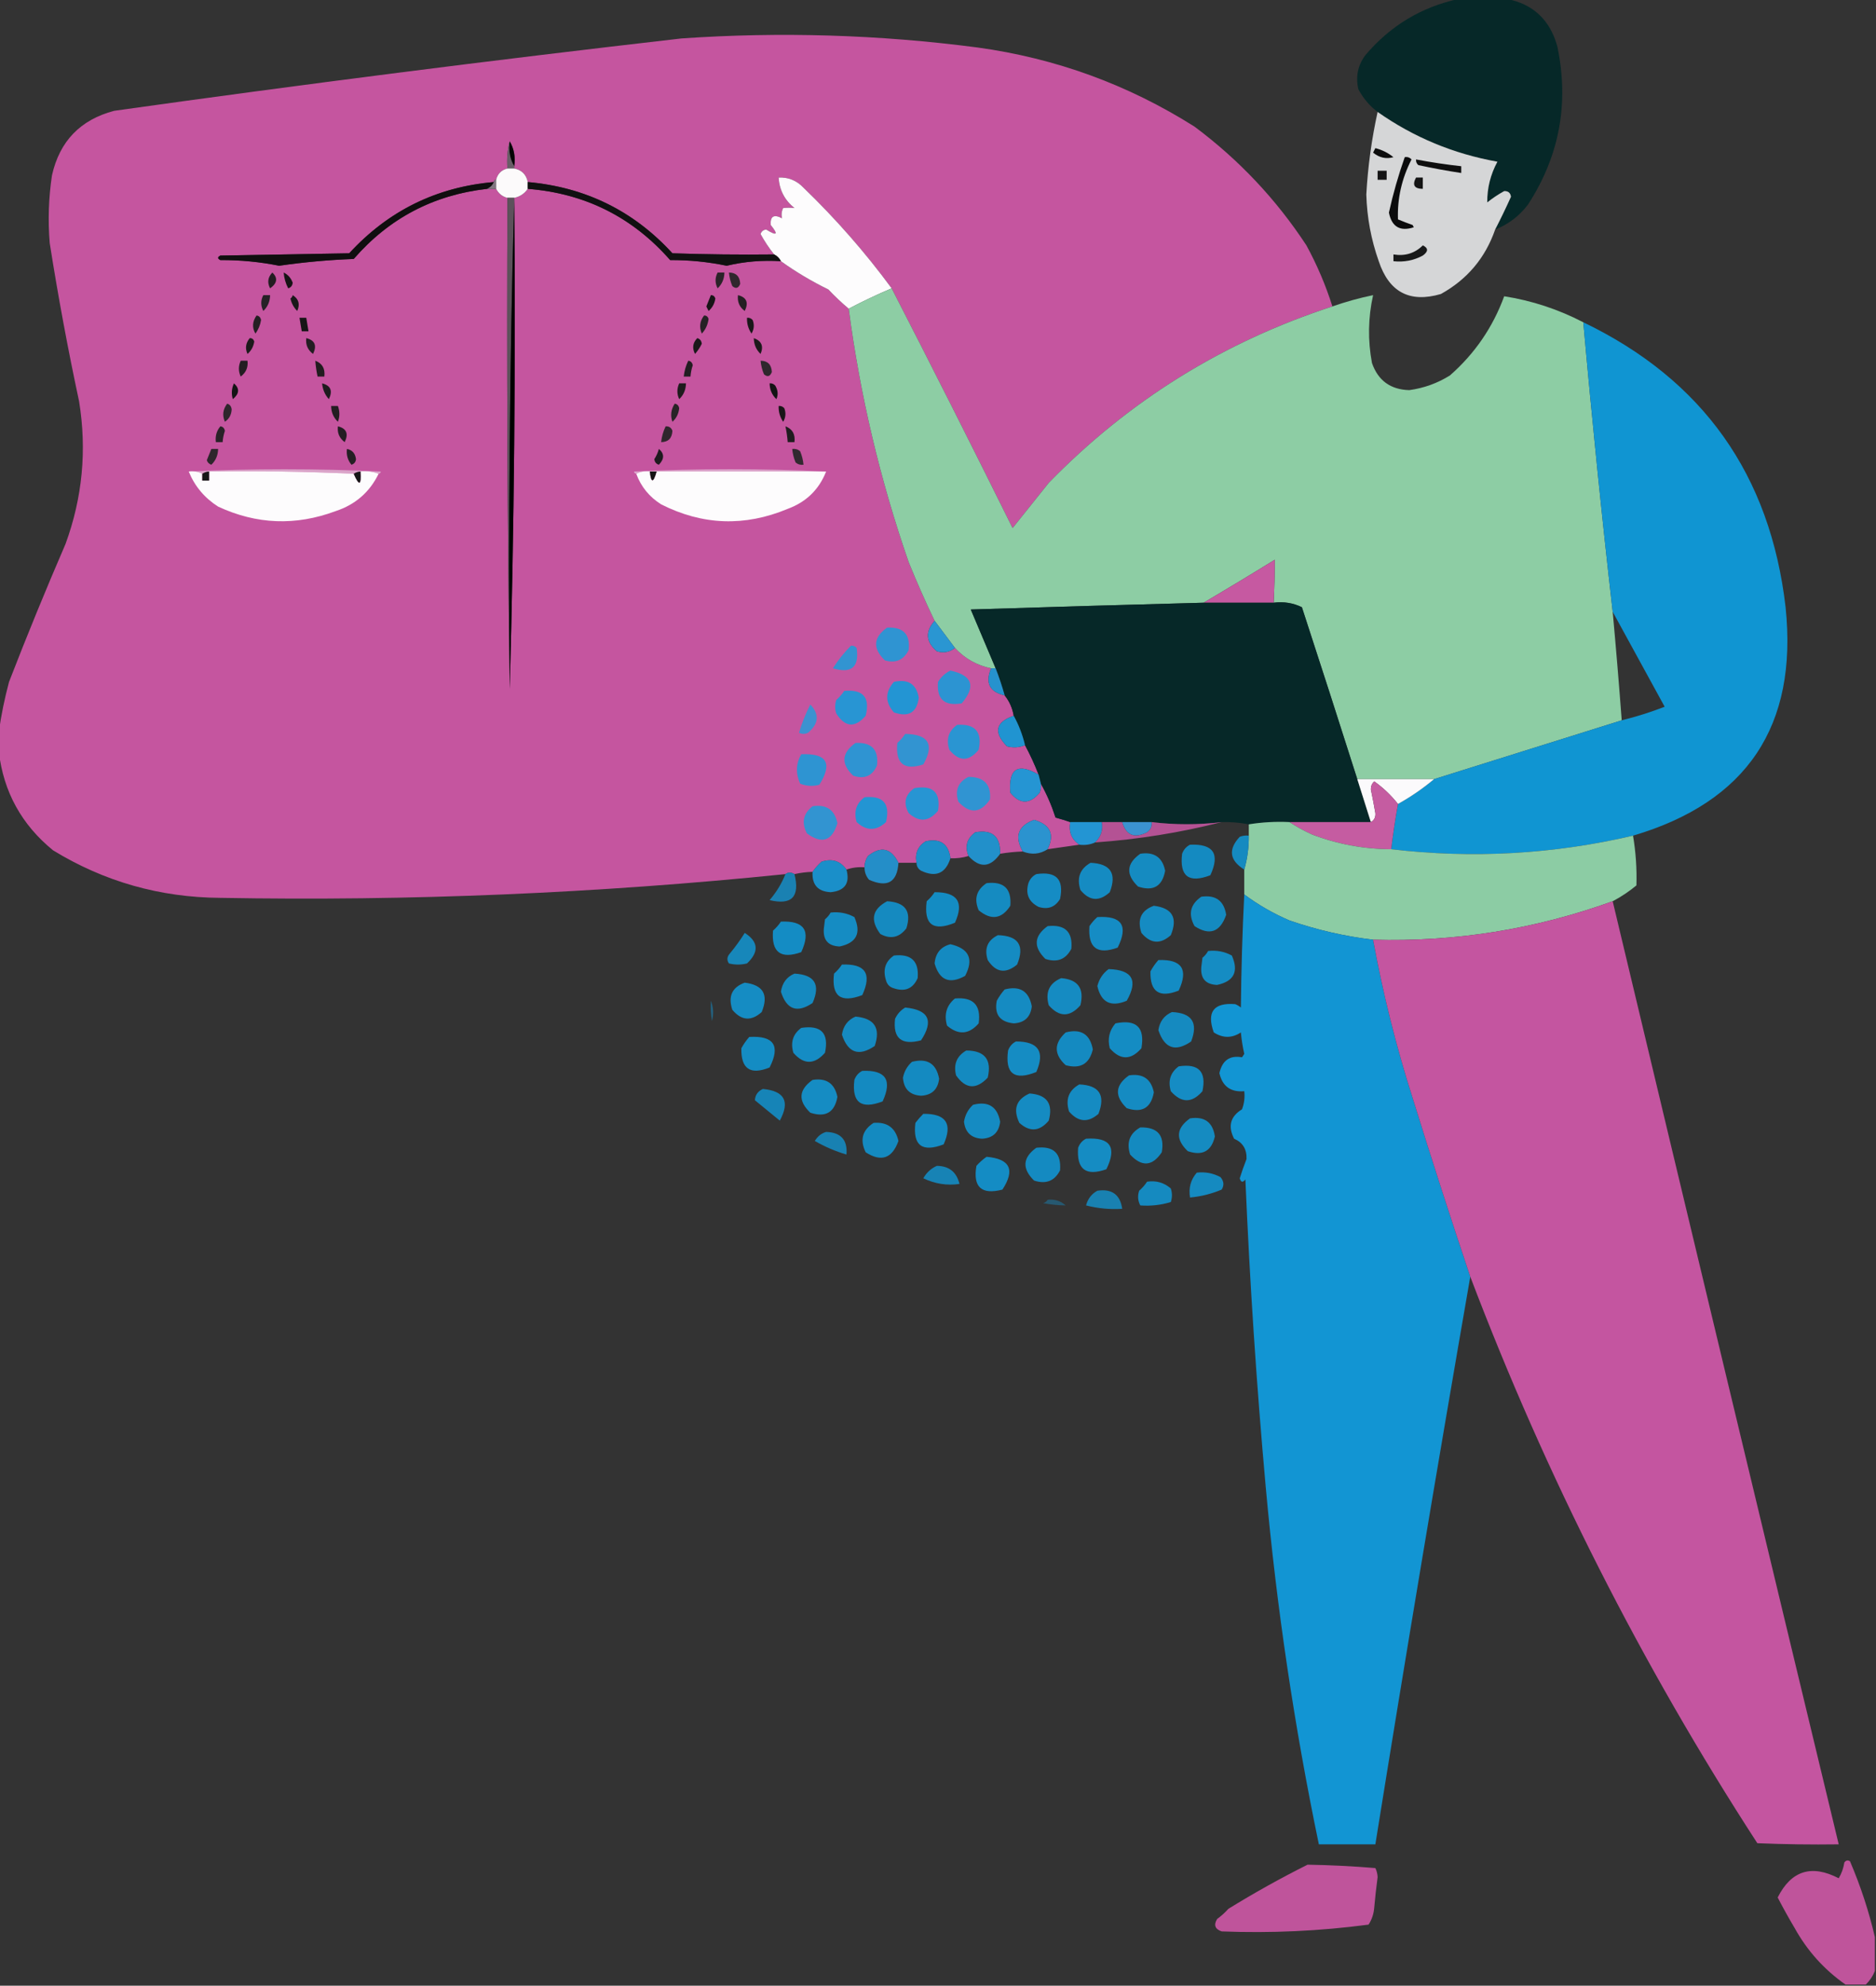 <?xml version="1.0" encoding="UTF-8"?>
<!DOCTYPE svg PUBLIC "-//W3C//DTD SVG 1.1//EN" "http://www.w3.org/Graphics/SVG/1.1/DTD/svg11.dtd">
<svg xmlns="http://www.w3.org/2000/svg" version="1.1" width="830px" height="878px" style="shape-rendering:geometricPrecision; text-rendering:geometricPrecision; image-rendering:optimizeQuality; fill-rule:evenodd; clip-rule:evenodd" xmlns:xlink="http://www.w3.org/1999/xlink">
<rect width="100%" height="100%" fill="#333333" stroke="none"/>
<g><path style="opacity:0.982" fill="#062828" d="M 645.5,-0.5 C 652.5,-0.5 659.5,-0.5 666.5,-0.5C 678.234,1.727 685.734,8.727 689,20.5C 694.3,45.664 689.967,68.998 676,90.5C 672.122,95.56 667.289,99.226 661.5,101.5C 663.942,96.781 666.276,91.947 668.5,87C 668.266,85.268 667.266,84.434 665.5,84.5C 662.888,85.935 660.388,87.602 658,89.5C 657.942,83.163 659.442,77.163 662.5,71.5C 643.11,68.044 625.443,60.711 609.5,49.5C 605.984,46.836 603.15,43.503 601,39.5C 599.713,33.982 600.713,28.982 604,24.5C 615.061,11.394 628.894,3.06 645.5,-0.5 Z"/></g>
<g><path style="opacity:0.996" fill="#c656a0" d="M 589.5,135.5 C 541.125,151.256 499.292,177.256 464,213.5C 458.667,220.167 453.333,226.833 448,233.5C 430.392,197.95 412.559,162.617 394.5,127.5C 382.849,111.669 369.849,96.836 355.5,83C 352.511,79.838 348.844,78.338 344.5,78.5C 344.807,83.994 347.141,88.494 351.5,92C 349.874,91.805 348.207,91.805 346.5,92C 345.788,93.425 345.621,94.925 346,96.5C 342.359,94.633 340.692,95.633 341,99.5C 344.465,103.776 343.798,104.442 339,101.5C 337.72,101.613 336.887,102.28 336.5,103.5C 338.262,106.701 340.262,109.701 342.5,112.5C 327.496,112.667 312.496,112.5 297.5,112C 280.366,93.267 259.032,82.767 233.5,80.5C 232.833,77.167 230.833,75.167 227.5,74.5C 227.5,74.167 227.5,73.833 227.5,73.5C 228.08,69.351 227.414,65.684 225.5,62.5C 224.517,66.298 224.183,70.298 224.5,74.5C 221.833,75.167 220.167,76.833 219.5,79.5C 218.833,79.5 218.5,79.833 218.5,80.5C 193.113,82.693 171.78,93.193 154.5,112C 135.5,112.333 116.5,112.667 97.5,113C 96.167,113.667 96.167,114.333 97.5,115C 106.296,114.955 114.962,115.788 123.5,117.5C 134.396,115.925 145.396,114.925 156.5,114.5C 172.124,96.521 191.79,86.188 215.5,83.5C 216.833,83.5 218.167,83.5 219.5,83.5C 220.585,85.587 222.251,86.92 224.5,87.5C 224.167,160.002 224.501,232.335 225.5,304.5C 227.497,232.841 228.164,160.841 227.5,88.5C 227.5,88.167 227.5,87.833 227.5,87.5C 230.05,86.943 232.05,85.61 233.5,83.5C 258.808,85.487 279.808,95.987 296.5,115C 304.964,114.96 313.297,115.793 321.5,117.5C 329.359,115.634 337.359,114.968 345.5,115.5C 352.073,120.209 359.073,124.376 366.5,128C 369.369,131.038 372.369,133.871 375.5,136.5C 380.535,174.764 389.369,212.097 402,248.5C 405.588,257.336 409.421,266.003 413.5,274.5C 409.255,279.297 409.588,283.797 414.5,288C 417.498,288.891 420.164,288.391 422.5,286.5C 426.874,291.207 432.207,294.207 438.5,295.5C 435.786,301.957 437.786,305.957 444.5,307.5C 446.592,310.088 447.925,313.088 448.5,316.5C 440.446,319.262 439.446,323.762 445.5,330C 448.261,330.722 450.927,330.555 453.5,329.5C 455.753,333.675 457.753,338.009 459.5,342.5C 450.285,337.193 446.118,339.859 447,350.5C 451.251,355.726 455.585,355.726 460,350.5C 460.49,349.207 460.657,347.873 460.5,346.5C 463.129,351.193 465.295,356.193 467,361.5C 469.277,362.117 471.444,362.784 473.5,363.5C 472.749,367.82 474.083,371.153 477.5,373.5C 472.833,374.167 468.167,374.833 463.5,375.5C 466.717,368.926 464.717,364.593 457.5,362.5C 450.384,365.162 448.717,369.829 452.5,376.5C 449.14,376.616 445.807,376.949 442.5,377.5C 442.687,369.853 439.02,366.686 431.5,368C 427.767,370.769 426.767,374.269 428.5,378.5C 425.904,379.265 423.237,379.599 420.5,379.5C 419.657,373.067 415.991,370.567 409.5,372C 406.038,374.239 404.705,377.406 405.5,381.5C 402.833,381.5 400.167,381.5 397.5,381.5C 394.245,374.949 389.745,373.949 384,378.5C 382.991,380.025 382.491,381.692 382.5,383.5C 379.721,383.279 377.054,383.612 374.5,384.5C 371.848,380.686 368.181,379.519 363.5,381C 361.93,382.397 360.596,383.897 359.5,385.5C 356.794,385.575 354.127,385.908 351.5,386.5C 350.036,385.595 348.702,385.595 347.5,386.5C 264.383,394.99 181.049,398.49 97.5,397C 70.802,396.828 46.135,389.828 23.5,376C 9.591,364.676 1.591,350.176 -0.5,332.5C -0.5,329.5 -0.5,326.5 -0.5,323.5C 0.524,316.216 2.024,308.882 4,301.5C 11.943,281.006 20.276,260.672 29,240.5C 36.487,220.045 38.487,199.045 35,177.5C 30.023,154.28 25.689,130.947 22,107.5C 21.169,97.455 21.502,87.455 23,77.5C 26.389,62.444 35.555,52.944 50.5,49C 134.025,37.268 217.692,26.601 301.5,17C 345.316,13.973 388.983,15.306 432.5,21C 467.112,25.757 499.112,37.424 528.5,56C 548.127,70.624 564.627,88.124 578,108.5C 582.717,117.161 586.551,126.161 589.5,135.5 Z"/></g>
<g><path style="opacity:0.978" fill="#d8d9da" d="M 609.5,49.5 C 625.443,60.711 643.11,68.044 662.5,71.5C 659.442,77.163 657.942,83.163 658,89.5C 660.388,87.602 662.888,85.935 665.5,84.5C 667.266,84.434 668.266,85.268 668.5,87C 666.276,91.947 663.942,96.781 661.5,101.5C 657.139,114.05 649.139,123.55 637.5,130C 623.721,134.026 614.555,129.193 610,115.5C 606.625,105.96 604.792,96.127 604.5,86C 605.188,73.685 606.855,61.518 609.5,49.5 Z"/></g>
<g><path style="opacity:1" fill="#050405" d="M 225.5,62.5 C 227.414,65.684 228.08,69.351 227.5,73.5C 225.586,70.316 224.92,66.649 225.5,62.5 Z"/></g>
<g><path style="opacity:1" fill="#695d67" d="M 225.5,62.5 C 224.92,66.649 225.586,70.316 227.5,73.5C 227.5,73.833 227.5,74.167 227.5,74.5C 226.5,74.5 225.5,74.5 224.5,74.5C 224.183,70.298 224.517,66.298 225.5,62.5 Z"/></g>
<g><path style="opacity:1" fill="#0d0d0d" d="M 608.5,65.5 C 611.514,66.274 614.181,67.607 616.5,69.5C 613.273,70.416 610.273,69.75 607.5,67.5C 607.863,66.817 608.196,66.15 608.5,65.5 Z"/></g>
<g><path style="opacity:1" fill="#0b0b0c" d="M 621.5,69.5 C 622.675,69.281 623.675,69.614 624.5,70.5C 620.175,78.953 618.175,87.786 618.5,97C 620.659,97.912 622.825,98.745 625,99.5C 625.167,99.833 625.333,100.167 625.5,100.5C 619.409,102.454 615.742,100.287 614.5,94C 616.355,85.613 618.688,77.446 621.5,69.5 Z"/></g>
<g><path style="opacity:1" fill="#0e0e0e" d="M 626.5,70.5 C 633.124,71.758 639.79,72.758 646.5,73.5C 646.5,74.5 646.5,75.5 646.5,76.5C 640.157,75.532 633.824,74.365 627.5,73C 626.748,72.329 626.414,71.496 626.5,70.5 Z"/></g>
<g><path style="opacity:1" fill="#fcfafb" d="M 224.5,74.5 C 225.5,74.5 226.5,74.5 227.5,74.5C 230.833,75.167 232.833,77.167 233.5,80.5C 233.5,81.5 233.5,82.5 233.5,83.5C 232.05,85.61 230.05,86.943 227.5,87.5C 226.5,87.5 225.5,87.5 224.5,87.5C 222.251,86.92 220.585,85.587 219.5,83.5C 219.5,82.167 219.5,80.833 219.5,79.5C 220.167,76.833 221.833,75.167 224.5,74.5 Z"/></g>
<g><path style="opacity:1" fill="#151516" d="M 609.5,75.5 C 610.833,75.5 612.167,75.5 613.5,75.5C 613.5,76.833 613.5,78.167 613.5,79.5C 612.167,79.5 610.833,79.5 609.5,79.5C 609.5,78.167 609.5,76.833 609.5,75.5 Z"/></g>
<g><path style="opacity:1" fill="#fdfcfd" d="M 394.5,127.5 C 388.015,130.243 381.681,133.243 375.5,136.5C 372.369,133.871 369.369,131.038 366.5,128C 359.073,124.376 352.073,120.209 345.5,115.5C 344.833,114.167 343.833,113.167 342.5,112.5C 340.262,109.701 338.262,106.701 336.5,103.5C 336.887,102.28 337.72,101.613 339,101.5C 343.798,104.442 344.465,103.776 341,99.5C 340.692,95.633 342.359,94.633 346,96.5C 345.621,94.925 345.788,93.425 346.5,92C 348.207,91.805 349.874,91.805 351.5,92C 347.141,88.494 344.807,83.994 344.5,78.5C 348.844,78.338 352.511,79.838 355.5,83C 369.849,96.836 382.849,111.669 394.5,127.5 Z"/></g>
<g><path style="opacity:1" fill="#151515" d="M 626.5,78.5 C 627.5,78.5 628.5,78.5 629.5,78.5C 629.5,80.167 629.5,81.833 629.5,83.5C 625.716,83.475 624.716,81.808 626.5,78.5 Z"/></g>
<g><path style="opacity:1" fill="#100e0f" d="M 218.5,80.5 C 217.9,81.9 216.9,82.9 215.5,83.5C 191.79,86.188 172.124,96.521 156.5,114.5C 145.396,114.925 134.396,115.925 123.5,117.5C 114.962,115.788 106.296,114.955 97.5,115C 96.167,114.333 96.167,113.667 97.5,113C 116.5,112.667 135.5,112.333 154.5,112C 171.78,93.193 193.113,82.693 218.5,80.5 Z"/></g>
<g><path style="opacity:1" fill="#827781" d="M 219.5,79.5 C 219.5,80.833 219.5,82.167 219.5,83.5C 218.167,83.5 216.833,83.5 215.5,83.5C 216.9,82.9 217.9,81.9 218.5,80.5C 218.5,79.833 218.833,79.5 219.5,79.5 Z"/></g>
<g><path style="opacity:1" fill="#111011" d="M 233.5,80.5 C 259.032,82.767 280.366,93.267 297.5,112C 312.496,112.5 327.496,112.667 342.5,112.5C 343.833,113.167 344.833,114.167 345.5,115.5C 337.359,114.968 329.359,115.634 321.5,117.5C 313.297,115.793 304.964,114.96 296.5,115C 279.808,95.987 258.808,85.487 233.5,83.5C 233.5,82.5 233.5,81.5 233.5,80.5 Z"/></g>
<g><path style="opacity:1" fill="#5d515b" d="M 224.5,87.5 C 225.5,87.5 226.5,87.5 227.5,87.5C 227.5,87.833 227.5,88.167 227.5,88.5C 225.503,160.159 224.836,232.159 225.5,304.5C 224.501,232.335 224.167,160.002 224.5,87.5 Z"/></g>
<g><path style="opacity:1" fill="#000000" d="M 227.5,88.5 C 228.164,160.841 227.497,232.841 225.5,304.5C 224.836,232.159 225.503,160.159 227.5,88.5 Z"/></g>
<g><path style="opacity:1" fill="#181919" d="M 629.5,108.5 C 631.981,109.696 631.981,111.196 629.5,113C 625.454,115.174 621.121,116.007 616.5,115.5C 616.5,114.5 616.5,113.5 616.5,112.5C 621.636,113.337 625.969,112.003 629.5,108.5 Z"/></g>
<g><path style="opacity:1" fill="#221d21" d="M 120.5,120.5 C 123.01,122.896 122.677,125.229 119.5,127.5C 118.154,124.9 118.488,122.567 120.5,120.5 Z"/></g>
<g><path style="opacity:1" fill="#161315" d="M 125.5,120.5 C 127.389,121.401 128.722,122.901 129.5,125C 129.387,126.28 128.72,127.113 127.5,127.5C 126.365,125.293 125.699,122.96 125.5,120.5 Z"/></g>
<g><path style="opacity:1" fill="#2a2328" d="M 317.5,120.5 C 318.5,120.5 319.5,120.5 320.5,120.5C 320.456,123.316 319.456,125.649 317.5,127.5C 316.286,125.141 316.286,122.808 317.5,120.5 Z"/></g>
<g><path style="opacity:1" fill="#30272d" d="M 322.5,120.5 C 325.656,120.529 327.322,122.196 327.5,125.5C 326.711,127.488 325.545,127.821 324,126.5C 323.187,124.564 322.687,122.564 322.5,120.5 Z"/></g>
<g><path style="opacity:0.997" fill="#8dcda4" d="M 394.5,127.5 C 412.559,162.617 430.392,197.95 448,233.5C 453.333,226.833 458.667,220.167 464,213.5C 499.292,177.256 541.125,151.256 589.5,135.5C 595.37,133.433 601.37,131.767 607.5,130.5C 605.287,140.477 605.12,150.477 607,160.5C 609.696,168.272 615.196,172.272 623.5,172.5C 629.996,171.613 635.996,169.447 641.5,166C 652.476,156.384 660.476,144.717 665.5,131C 677.748,132.916 689.415,136.749 700.5,142.5C 704.31,185.266 708.643,227.932 713.5,270.5C 714.966,286.489 716.299,302.489 717.5,318.5C 689.913,327.138 662.246,335.805 634.5,344.5C 623.167,344.5 611.833,344.5 600.5,344.5C 592.441,319.154 584.274,293.821 576,268.5C 572.164,266.611 567.997,265.945 563.5,266.5C 563.821,260.151 563.987,253.818 564,247.5C 553.519,253.985 543.019,260.318 532.5,266.5C 498.199,267.412 463.865,268.412 429.5,269.5C 433.182,278.192 436.848,286.859 440.5,295.5C 439.833,295.5 439.167,295.5 438.5,295.5C 432.207,294.207 426.874,291.207 422.5,286.5C 419.469,282.476 416.469,278.476 413.5,274.5C 409.421,266.003 405.588,257.336 402,248.5C 389.369,212.097 380.535,174.764 375.5,136.5C 381.681,133.243 388.015,130.243 394.5,127.5 Z"/></g>
<g><path style="opacity:1" fill="#272126" d="M 116.5,130.5 C 117.5,130.5 118.5,130.5 119.5,130.5C 119.456,133.316 118.456,135.649 116.5,137.5C 115.286,135.141 115.286,132.808 116.5,130.5 Z"/></g>
<g><path style="opacity:1" fill="#1a181a" d="M 129.5,130.5 C 132.166,132.172 132.833,134.506 131.5,137.5C 129.988,136.009 128.988,134.176 128.5,132C 129.056,131.617 129.389,131.117 129.5,130.5 Z"/></g>
<g><path style="opacity:1" fill="#181417" d="M 314.5,130.5 C 315.497,130.47 316.164,130.97 316.5,132C 316.146,134.264 315.146,136.098 313.5,137.5C 313.167,136.833 312.833,136.167 312.5,135.5C 313.187,133.823 313.854,132.156 314.5,130.5 Z"/></g>
<g><path style="opacity:1" fill="#251f23" d="M 326.5,130.5 C 330.311,131.454 331.311,133.787 329.5,137.5C 327.151,135.796 326.151,133.463 326.5,130.5 Z"/></g>
<g><path style="opacity:1" fill="#241f23" d="M 113.5,139.5 C 114.586,139.62 115.253,140.287 115.5,141.5C 115.147,143.731 114.314,145.731 113,147.5C 111.462,144.857 111.629,142.19 113.5,139.5 Z"/></g>
<g><path style="opacity:1" fill="#171517" d="M 132.5,140.5 C 133.5,140.5 134.5,140.5 135.5,140.5C 135.833,142.5 136.167,144.5 136.5,146.5C 135.5,146.5 134.5,146.5 133.5,146.5C 133.167,144.5 132.833,142.5 132.5,140.5 Z"/></g>
<g><path style="opacity:1" fill="#262125" d="M 311.5,139.5 C 312.497,139.47 313.164,139.97 313.5,141C 313.165,143.577 312.165,145.744 310.5,147.5C 309.267,144.658 309.6,141.992 311.5,139.5 Z"/></g>
<g><path style="opacity:1" fill="#1a1719" d="M 330.5,140.5 C 331.496,140.414 332.329,140.748 333,141.5C 333.808,143.579 333.641,145.579 332.5,147.5C 331.056,145.392 330.39,143.059 330.5,140.5 Z"/></g>
<g><path style="opacity:0.989" fill="#1197d4" d="M 700.5,142.5 C 753.391,167.924 783.224,209.924 790,268.5C 795.455,320.94 772.955,354.606 722.5,369.5C 687.217,377.734 651.55,379.734 615.5,375.5C 616.315,368.794 617.315,362.127 618.5,355.5C 624.218,352.314 629.552,348.648 634.5,344.5C 662.246,335.805 689.913,327.138 717.5,318.5C 723.949,316.906 730.282,314.906 736.5,312.5C 728.805,298.438 721.139,284.438 713.5,270.5C 708.643,227.932 704.31,185.266 700.5,142.5 Z"/></g>
<g><path style="opacity:1" fill="#1c1a1b" d="M 110.5,149.5 C 111.497,149.47 112.164,149.97 112.5,151C 112.146,153.264 111.146,155.098 109.5,156.5C 108.368,154.01 108.701,151.676 110.5,149.5 Z"/></g>
<g><path style="opacity:1" fill="#231d22" d="M 135.5,149.5 C 139.311,150.454 140.311,152.787 138.5,156.5C 136.146,154.754 135.146,152.421 135.5,149.5 Z"/></g>
<g><path style="opacity:1" fill="#1b181a" d="M 308.5,149.5 C 309.695,149.866 310.361,150.699 310.5,152C 309.711,153.626 308.711,155.126 307.5,156.5C 306.154,153.9 306.488,151.567 308.5,149.5 Z"/></g>
<g><path style="opacity:1" fill="#1c191b" d="M 333.5,149.5 C 336.95,150.737 337.95,153.07 336.5,156.5C 334.544,154.649 333.544,152.316 333.5,149.5 Z"/></g>
<g><path style="opacity:1" fill="#221d21" d="M 106.5,159.5 C 107.5,159.5 108.5,159.5 109.5,159.5C 109.854,162.421 108.854,164.754 106.5,166.5C 105.425,164.189 105.425,161.856 106.5,159.5 Z"/></g>
<g><path style="opacity:1" fill="#211c1f" d="M 139.5,159.5 C 142.59,160.665 143.924,162.998 143.5,166.5C 142.5,166.5 141.5,166.5 140.5,166.5C 140.007,164.194 139.674,161.861 139.5,159.5 Z"/></g>
<g><path style="opacity:1" fill="#221d21" d="M 304.5,159.5 C 305.586,159.62 306.253,160.287 306.5,161.5C 305.954,163.135 305.62,164.801 305.5,166.5C 304.5,166.5 303.5,166.5 302.5,166.5C 302.767,164.035 303.434,161.701 304.5,159.5 Z"/></g>
<g><path style="opacity:1" fill="#2f272d" d="M 336.5,159.5 C 339.656,159.529 341.322,161.196 341.5,164.5C 340.711,166.488 339.545,166.821 338,165.5C 337.187,163.564 336.687,161.564 336.5,159.5 Z"/></g>
<g><path style="opacity:1" fill="#151315" d="M 103.5,169.5 C 106.105,171.76 105.938,174.094 103,176.5C 102.297,174.071 102.463,171.738 103.5,169.5 Z"/></g>
<g><path style="opacity:1" fill="#1e1b1e" d="M 142.5,169.5 C 146.311,170.454 147.311,172.787 145.5,176.5C 143.756,174.574 142.756,172.24 142.5,169.5 Z"/></g>
<g><path style="opacity:1" fill="#1e1b1d" d="M 300.5,169.5 C 301.5,169.5 302.5,169.5 303.5,169.5C 303.456,172.316 302.456,174.649 300.5,176.5C 299.425,174.189 299.425,171.856 300.5,169.5 Z"/></g>
<g><path style="opacity:1" fill="#141314" d="M 340.5,169.5 C 341.496,169.414 342.329,169.748 343,170.5C 344.205,172.534 344.372,174.534 343.5,176.5C 341.544,174.649 340.544,172.316 340.5,169.5 Z"/></g>
<g><path style="opacity:1" fill="#2e262c" d="M 100.5,178.5 C 101.649,178.791 102.316,179.624 102.5,181C 102.4,183.37 101.4,185.203 99.5,186.5C 98.267,183.658 98.6,180.992 100.5,178.5 Z"/></g>
<g><path style="opacity:1" fill="#241d22" d="M 146.5,179.5 C 147.5,179.5 148.5,179.5 149.5,179.5C 150.363,181.895 150.363,184.229 149.5,186.5C 147.544,184.649 146.544,182.316 146.5,179.5 Z"/></g>
<g><path style="opacity:1" fill="#292327" d="M 298.5,178.5 C 299.586,178.62 300.253,179.287 300.5,180.5C 300.247,182.956 299.247,184.956 297.5,186.5C 296.522,183.732 296.855,181.066 298.5,178.5 Z"/></g>
<g><path style="opacity:1" fill="#191618" d="M 344.5,179.5 C 345.496,179.414 346.329,179.748 347,180.5C 347.808,182.579 347.641,184.579 346.5,186.5C 345.056,184.392 344.39,182.059 344.5,179.5 Z"/></g>
<g><path style="opacity:1" fill="#30262d" d="M 294.5,188.5 C 295.995,188.415 296.995,189.081 297.5,190.5C 297.322,193.804 295.656,195.471 292.5,195.5C 292.767,193.035 293.434,190.701 294.5,188.5 Z"/></g>
<g><path style="opacity:1" fill="#292227" d="M 97.5,188.5 C 98.586,188.62 99.253,189.287 99.5,190.5C 98.954,192.135 98.62,193.801 98.5,195.5C 97.5,195.5 96.5,195.5 95.5,195.5C 95.166,192.812 95.832,190.479 97.5,188.5 Z"/></g>
<g><path style="opacity:1" fill="#231d22" d="M 149.5,188.5 C 153.311,189.454 154.311,191.787 152.5,195.5C 150.146,193.754 149.146,191.421 149.5,188.5 Z"/></g>
<g><path style="opacity:1" fill="#201c1f" d="M 347.5,188.5 C 350.59,189.665 351.924,191.998 351.5,195.5C 350.5,195.5 349.5,195.5 348.5,195.5C 348.326,193.139 347.993,190.806 347.5,188.5 Z"/></g>
<g><path style="opacity:1" fill="#2e262c" d="M 93.5,198.5 C 94.5,198.5 95.5,198.5 96.5,198.5C 96.456,201.316 95.456,203.649 93.5,205.5C 92.5,205.167 91.833,204.5 91.5,203.5C 92.174,201.805 92.841,200.138 93.5,198.5 Z"/></g>
<g><path style="opacity:1" fill="#241f23" d="M 153.5,198.5 C 155.844,198.979 157.178,200.479 157.5,203C 157.387,204.28 156.72,205.113 155.5,205.5C 153.829,203.49 153.162,201.157 153.5,198.5 Z"/></g>
<g><path style="opacity:1" fill="#322930" d="M 350.5,198.5 C 351.822,198.33 352.989,198.663 354,199.5C 354.813,201.436 355.313,203.436 355.5,205.5C 354.178,205.67 353.011,205.337 352,204.5C 351.187,202.564 350.687,200.564 350.5,198.5 Z"/></g>
<g><path style="opacity:1" fill="#1f1a1e" d="M 291.5,198.5 C 293.988,200.573 293.988,202.907 291.5,205.5C 290.28,205.113 289.613,204.28 289.5,203C 290.414,201.594 291.08,200.094 291.5,198.5 Z"/></g>
<g><path style="opacity:1" fill="#daa4c9" d="M 83.5,208.5 C 111.67,207.171 140.003,207.171 168.5,208.5C 168.376,209.107 168.043,209.44 167.5,209.5C 165.052,208.527 162.385,208.194 159.5,208.5C 158.391,208.557 157.391,208.89 156.5,209.5C 135.34,208.503 114.007,208.169 92.5,208.5C 91.391,208.557 90.391,208.89 89.5,209.5C 87.735,208.539 85.735,208.205 83.5,208.5 Z"/></g>
<g><path style="opacity:1" fill="#dca5cb" d="M 365.5,208.5 C 340.5,208.5 315.5,208.5 290.5,208.5C 289.5,208.5 288.5,208.5 287.5,208.5C 285.265,208.205 283.265,208.539 281.5,209.5C 280.957,209.44 280.624,209.107 280.5,208.5C 308.997,207.171 337.33,207.171 365.5,208.5 Z"/></g>
<g><path style="opacity:1" fill="#fdfcfd" d="M 83.5,208.5 C 85.735,208.205 87.735,208.539 89.5,209.5C 89.5,210.5 89.5,211.5 89.5,212.5C 90.5,212.5 91.5,212.5 92.5,212.5C 92.5,211.167 92.5,209.833 92.5,208.5C 114.007,208.169 135.34,208.503 156.5,209.5C 158.888,215.033 159.888,214.699 159.5,208.5C 162.385,208.194 165.052,208.527 167.5,209.5C 163.531,217.63 157.198,223.13 148.5,226C 130.826,232.582 113.492,231.916 96.5,224C 90.486,220.16 86.153,214.994 83.5,208.5 Z"/></g>
<g><path style="opacity:1" fill="#171717" d="M 92.5,208.5 C 92.5,209.833 92.5,211.167 92.5,212.5C 91.5,212.5 90.5,212.5 89.5,212.5C 89.5,211.5 89.5,210.5 89.5,209.5C 90.391,208.89 91.391,208.557 92.5,208.5 Z"/></g>
<g><path style="opacity:1" fill="#171818" d="M 159.5,208.5 C 159.888,214.699 158.888,215.033 156.5,209.5C 157.391,208.89 158.391,208.557 159.5,208.5 Z"/></g>
<g><path style="opacity:1" fill="#fdfcfd" d="M 287.5,208.5 C 288.059,213.639 289.059,213.639 290.5,208.5C 315.5,208.5 340.5,208.5 365.5,208.5C 362.345,216.487 356.678,221.987 348.5,225C 329.483,232.939 310.816,232.273 292.5,223C 287.281,219.71 283.615,215.21 281.5,209.5C 283.265,208.539 285.265,208.205 287.5,208.5 Z"/></g>
<g><path style="opacity:1" fill="#141414" d="M 287.5,208.5 C 288.5,208.5 289.5,208.5 290.5,208.5C 289.059,213.639 288.059,213.639 287.5,208.5 Z"/></g>
<g><path style="opacity:1" fill="#c659a1" d="M 563.5,266.5 C 553.167,266.5 542.833,266.5 532.5,266.5C 543.019,260.318 553.519,253.985 564,247.5C 563.987,253.818 563.821,260.151 563.5,266.5 Z"/></g>
<g><path style="opacity:1" fill="#062828" d="M 532.5,266.5 C 542.833,266.5 553.167,266.5 563.5,266.5C 567.997,265.945 572.164,266.611 576,268.5C 584.274,293.821 592.441,319.154 600.5,344.5C 602.5,350.833 604.5,357.167 606.5,363.5C 594.5,363.5 582.5,363.5 570.5,363.5C 564.409,363.211 558.409,363.545 552.5,364.5C 548.548,363.728 544.548,363.395 540.5,363.5C 530.17,364.751 519.837,364.751 509.5,363.5C 505.167,363.5 500.833,363.5 496.5,363.5C 493.5,363.5 490.5,363.5 487.5,363.5C 482.833,363.5 478.167,363.5 473.5,363.5C 471.444,362.784 469.277,362.117 467,361.5C 465.295,356.193 463.129,351.193 460.5,346.5C 460.167,345.167 459.833,343.833 459.5,342.5C 457.753,338.009 455.753,333.675 453.5,329.5C 452.404,324.868 450.737,320.534 448.5,316.5C 447.925,313.088 446.592,310.088 444.5,307.5C 443.368,303.438 442.035,299.438 440.5,295.5C 436.848,286.859 433.182,278.192 429.5,269.5C 463.865,268.412 498.199,267.412 532.5,266.5 Z"/></g>
<g><path style="opacity:1" fill="#2a96d2" d="M 413.5,274.5 C 416.469,278.476 419.469,282.476 422.5,286.5C 420.164,288.391 417.498,288.891 414.5,288C 409.588,283.797 409.255,279.297 413.5,274.5 Z"/></g>
<g><path style="opacity:1" fill="#2f94d2" d="M 392.5,277.5 C 399.682,277.179 402.848,280.512 402,287.5C 399.774,291.861 396.274,293.361 391.5,292C 386.003,286.683 386.336,281.85 392.5,277.5 Z"/></g>
<g><path style="opacity:1" fill="#3294d1" d="M 376.5,285.5 C 377.496,285.414 378.329,285.748 379,286.5C 380.252,294.964 376.752,297.964 368.5,295.5C 370.81,291.859 373.477,288.526 376.5,285.5 Z"/></g>
<g><path style="opacity:1" fill="#2692ce" d="M 438.5,295.5 C 439.167,295.5 439.833,295.5 440.5,295.5C 442.035,299.438 443.368,303.438 444.5,307.5C 437.786,305.957 435.786,301.957 438.5,295.5 Z"/></g>
<g><path style="opacity:1" fill="#2c94d2" d="M 420.5,296.5 C 430.222,298.626 431.888,303.46 425.5,311C 417.83,312.327 414.33,309.161 415,301.5C 416.406,299.256 418.239,297.59 420.5,296.5 Z"/></g>
<g><path style="opacity:1" fill="#2395d3" d="M 395.5,301.5 C 401.766,300.117 405.433,302.45 406.5,308.5C 405.647,315.103 401.98,317.27 395.5,315C 391.541,310.501 391.541,306.001 395.5,301.5 Z"/></g>
<g><path style="opacity:1" fill="#2895d3" d="M 373.5,305.5 C 381.885,304.716 385.051,308.383 383,316.5C 378.246,321.951 373.913,321.617 370,315.5C 369.333,313.5 369.333,311.5 370,309.5C 371.376,308.295 372.542,306.962 373.5,305.5 Z"/></g>
<g><path style="opacity:1" fill="#3c92d0" d="M 358.5,311.5 C 362.613,315.841 362.28,320.008 357.5,324C 356.167,324.667 354.833,324.667 353.5,324C 354.789,319.672 356.456,315.505 358.5,311.5 Z"/></g>
<g><path style="opacity:1" fill="#2094d1" d="M 448.5,316.5 C 450.737,320.534 452.404,324.868 453.5,329.5C 450.927,330.555 448.261,330.722 445.5,330C 439.446,323.762 440.446,319.262 448.5,316.5 Z"/></g>
<g><path style="opacity:1" fill="#2a95d2" d="M 423.5,320.5 C 431.489,319.989 434.655,323.656 433,331.5C 428.667,336.833 424.333,336.833 420,331.5C 418.518,326.774 419.685,323.107 423.5,320.5 Z"/></g>
<g><path style="opacity:1" fill="#3294d1" d="M 400.5,324.5 C 410.842,324.696 413.509,329.196 408.5,338C 399.945,340.789 396.112,337.622 397,328.5C 398.376,327.295 399.542,325.962 400.5,324.5 Z"/></g>
<g><path style="opacity:1" fill="#2f94d2" d="M 378.5,328.5 C 385.657,328.155 388.824,331.488 388,338.5C 385.928,343.143 382.428,344.643 377.5,343C 371.977,337.777 372.31,332.944 378.5,328.5 Z"/></g>
<g><path style="opacity:1" fill="#2e94d2" d="M 354.5,333.5 C 365.818,332.99 368.485,337.49 362.5,347C 359.571,347.777 356.737,347.61 354,346.5C 351.97,341.945 352.137,337.612 354.5,333.5 Z"/></g>
<g><path style="opacity:1" fill="#2595d3" d="M 459.5,342.5 C 459.833,343.833 460.167,345.167 460.5,346.5C 460.657,347.873 460.49,349.207 460,350.5C 455.585,355.726 451.251,355.726 447,350.5C 446.118,339.859 450.285,337.193 459.5,342.5 Z"/></g>
<g><path style="opacity:1" fill="#3094d2" d="M 428.5,343.5 C 435.384,343.546 438.551,346.879 438,353.5C 433.748,359.653 429.081,359.986 424,354.5C 422.393,349.438 423.893,345.772 428.5,343.5 Z"/></g>
<g><path style="opacity:1" fill="#fbfafc" d="M 600.5,344.5 C 611.833,344.5 623.167,344.5 634.5,344.5C 629.552,348.648 624.218,352.314 618.5,355.5C 615.528,351.696 612.028,348.363 608,345.5C 607.009,346.43 606.509,347.596 606.5,349C 607.231,352.488 607.898,355.988 608.5,359.5C 608.66,361.355 607.993,362.688 606.5,363.5C 604.5,357.167 602.5,350.833 600.5,344.5 Z"/></g>
<g><path style="opacity:1" fill="#c55ca1" d="M 618.5,355.5 C 617.315,362.127 616.315,368.794 615.5,375.5C 603.423,375.451 591.756,373.284 580.5,369C 576.944,367.392 573.611,365.559 570.5,363.5C 582.5,363.5 594.5,363.5 606.5,363.5C 607.993,362.688 608.66,361.355 608.5,359.5C 607.898,355.988 607.231,352.488 606.5,349C 606.509,347.596 607.009,346.43 608,345.5C 612.028,348.363 615.528,351.696 618.5,355.5 Z"/></g>
<g><path style="opacity:1" fill="#2795d3" d="M 404.5,348.5 C 412.794,347.036 416.294,350.37 415,358.5C 410.965,363.364 406.632,363.698 402,359.5C 399.584,355.078 400.417,351.411 404.5,348.5 Z"/></g>
<g><path style="opacity:1" fill="#2395d3" d="M 382.5,352.5 C 390.775,351.706 393.942,355.373 392,363.5C 387.667,367.5 383.333,367.5 379,363.5C 377.663,358.872 378.83,355.205 382.5,352.5 Z"/></g>
<g><path style="opacity:1" fill="#3294d1" d="M 359.5,356.5 C 365.629,355.555 369.296,358.055 370.5,364C 368.127,371.875 363.627,373.375 357,368.5C 354.511,363.757 355.345,359.757 359.5,356.5 Z"/></g>
<g><path style="opacity:0.98" fill="#2b95d2" d="M 463.5,375.5 C 460.097,377.715 456.43,378.048 452.5,376.5C 448.717,369.829 450.384,365.162 457.5,362.5C 464.717,364.593 466.717,368.926 463.5,375.5 Z"/></g>
<g><path style="opacity:1" fill="#2395d3" d="M 473.5,363.5 C 478.167,363.5 482.833,363.5 487.5,363.5C 488.076,367.112 487.076,370.112 484.5,372.5C 482.393,373.468 480.059,373.802 477.5,373.5C 474.083,371.153 472.749,367.82 473.5,363.5 Z"/></g>
<g><path style="opacity:0.881" fill="#c557a1" d="M 487.5,363.5 C 490.5,363.5 493.5,363.5 496.5,363.5C 498.2,369.342 501.866,370.842 507.5,368C 509.037,366.89 509.703,365.39 509.5,363.5C 519.837,364.751 530.17,364.751 540.5,363.5C 522.23,368.16 503.563,371.16 484.5,372.5C 487.076,370.112 488.076,367.112 487.5,363.5 Z"/></g>
<g><path style="opacity:1" fill="#3b93d0" d="M 496.5,363.5 C 500.833,363.5 505.167,363.5 509.5,363.5C 509.703,365.39 509.037,366.89 507.5,368C 501.866,370.842 498.2,369.342 496.5,363.5 Z"/></g>
<g><path style="opacity:0.996" fill="#8dcda5" d="M 570.5,363.5 C 573.611,365.559 576.944,367.392 580.5,369C 591.756,373.284 603.423,375.451 615.5,375.5C 651.55,379.734 687.217,377.734 722.5,369.5C 723.729,376.79 724.229,384.123 724,391.5C 720.692,394.229 717.192,396.562 713.5,398.5C 679.293,410.873 643.959,416.54 607.5,415.5C 594.996,414.029 582.663,411.195 570.5,407C 563.316,403.913 556.649,400.08 550.5,395.5C 550.5,391.833 550.5,388.167 550.5,384.5C 551.889,379.731 552.556,374.731 552.5,369.5C 552.5,367.833 552.5,366.167 552.5,364.5C 558.409,363.545 564.409,363.211 570.5,363.5 Z"/></g>
<g><path style="opacity:0.944" fill="#2195d3" d="M 442.5,377.5 C 438.148,383.645 433.481,383.978 428.5,378.5C 426.767,374.269 427.767,370.769 431.5,368C 439.02,366.686 442.687,369.853 442.5,377.5 Z"/></g>
<g><path style="opacity:0.875" fill="#1297d4" d="M 552.5,369.5 C 552.556,374.731 551.889,379.731 550.5,384.5C 543.967,380.42 543.301,375.587 548.5,370C 549.793,369.51 551.127,369.343 552.5,369.5 Z"/></g>
<g><path style="opacity:0.931" fill="#1b96d4" d="M 420.5,379.5 C 418.347,386.239 414.014,388.073 407.5,385C 406.177,384.184 405.511,383.017 405.5,381.5C 404.705,377.406 406.038,374.239 409.5,372C 415.991,370.567 419.657,373.067 420.5,379.5 Z"/></g>
<g><path style="opacity:0.876" fill="#1197d5" d="M 526.5,373.5 C 536.855,373.038 539.855,377.538 535.5,387C 525.961,390.66 521.794,387.493 523,377.5C 523.69,375.65 524.856,374.316 526.5,373.5 Z"/></g>
<g><path style="opacity:0.932" fill="#2495d3" d="M 397.5,381.5 C 396.954,390.115 392.621,392.615 384.5,389C 383.139,387.416 382.472,385.582 382.5,383.5C 382.491,381.692 382.991,380.025 384,378.5C 389.745,373.949 394.245,374.949 397.5,381.5 Z"/></g>
<g><path style="opacity:0.879" fill="#1197d5" d="M 504.5,377.5 C 510.614,376.549 514.28,379.049 515.5,385C 514.239,391.915 510.239,394.249 503.5,392C 498.003,386.683 498.336,381.85 504.5,377.5 Z"/></g>
<g><path style="opacity:0.933" fill="#1996d4" d="M 374.5,384.5 C 376.127,390.547 373.793,393.88 367.5,394.5C 361.846,394.207 359.179,391.207 359.5,385.5C 360.596,383.897 361.93,382.397 363.5,381C 368.181,379.519 371.848,380.686 374.5,384.5 Z"/></g>
<g><path style="opacity:0.88" fill="#1197d5" d="M 482.5,381.5 C 491.361,381.889 494.195,386.222 491,394.5C 486.337,398.753 482.003,398.42 478,393.5C 476.309,388.131 477.809,384.131 482.5,381.5 Z"/></g>
<g><path style="opacity:0.788" fill="#1396d4" d="M 351.5,386.5 C 353.975,396.523 350.309,400.356 340.5,398C 343.484,394.527 345.817,390.694 347.5,386.5C 348.702,385.595 350.036,385.595 351.5,386.5 Z"/></g>
<g><path style="opacity:0.89" fill="#1197d5" d="M 458.5,386.5 C 467.328,385.161 470.828,388.827 469,397.5C 466.794,401.125 463.627,402.292 459.5,401C 455.139,398.774 453.639,395.274 455,390.5C 455.69,388.65 456.856,387.316 458.5,386.5 Z"/></g>
<g><path style="opacity:0.879" fill="#1197d5" d="M 436.5,390.5 C 444.113,389.614 447.613,392.947 447,400.5C 443.196,406.377 438.529,407.044 433,402.5C 430.845,397.47 432.012,393.47 436.5,390.5 Z"/></g>
<g><path style="opacity:0.893" fill="#1197d5" d="M 413.5,394.5 C 423.616,394.431 426.616,398.931 422.5,408C 412.821,411.983 408.654,408.816 410,398.5C 411.376,397.295 412.542,395.962 413.5,394.5 Z"/></g>
<g><path style="opacity:0.988" fill="#1296d4" d="M 550.5,395.5 C 556.649,400.08 563.316,403.913 570.5,407C 582.663,411.195 594.996,414.029 607.5,415.5C 611.844,439.193 617.677,462.527 625,485.5C 633.217,511.984 641.717,538.317 650.5,564.5C 635.98,647.953 621.98,731.62 608.5,815.5C 600.167,815.5 591.833,815.5 583.5,815.5C 572.639,763.305 564.805,710.638 560,657.5C 555.921,612.239 552.921,566.905 551,521.5C 549.844,522.993 549.01,522.826 548.5,521C 549.419,518.073 550.419,515.24 551.5,512.5C 551.678,508.177 549.845,505.177 546,503.5C 543.184,497.974 544.351,493.641 549.5,490.5C 550.48,487.914 550.813,485.247 550.5,482.5C 544.476,482.994 540.81,480.328 539.5,474.5C 540.771,468.86 544.104,466.526 549.5,467.5C 549.833,467 550.167,466.5 550.5,466C 549.796,462.872 549.296,459.706 549,456.5C 545.067,459.099 541.067,459.099 537,456.5C 533.785,447.42 536.952,443.253 546.5,444C 547.416,444.374 548.25,444.874 549,445.5C 549.168,428.662 549.668,411.995 550.5,395.5 Z"/></g>
<g><path style="opacity:0.872" fill="#1197d5" d="M 531.5,396.5 C 537.847,395.601 541.514,398.267 542.5,404.5C 539.839,412.164 535.172,413.83 528.5,409.5C 525.604,404.201 526.604,399.868 531.5,396.5 Z"/></g>
<g><path style="opacity:0.867" fill="#1197d5" d="M 392.5,398.5 C 400.549,398.952 403.382,402.952 401,410.5C 397.861,414.577 394.028,415.41 389.5,413C 384.882,406.848 385.882,402.014 392.5,398.5 Z"/></g>
<g><path style="opacity:0.991" fill="#c656a1" d="M 713.5,398.5 C 746.676,537.537 780.009,676.537 813.5,815.5C 801.495,815.667 789.495,815.5 777.5,815C 726.328,736.159 683.995,652.659 650.5,564.5C 641.717,538.317 633.217,511.984 625,485.5C 617.677,462.527 611.844,439.193 607.5,415.5C 643.959,416.54 679.293,410.873 713.5,398.5 Z"/></g>
<g><path style="opacity:0.883" fill="#1197d5" d="M 510.5,400.5 C 518.668,401.499 521.168,405.832 518,413.5C 513.375,417.646 509.041,417.313 505,412.5C 503.036,406.532 504.869,402.532 510.5,400.5 Z"/></g>
<g><path style="opacity:0.885" fill="#1197d5" d="M 367.5,403.5 C 371.257,403.071 374.757,403.737 378,405.5C 381.129,412.575 378.963,416.909 371.5,418.5C 366.398,418.311 364.065,415.645 364.5,410.5C 364.667,409.167 364.833,407.833 365,406.5C 366.045,405.627 366.878,404.627 367.5,403.5 Z"/></g>
<g><path style="opacity:0.89" fill="#1197d5" d="M 485.5,405.5 C 496.314,404.812 499.314,409.312 494.5,419C 485.457,422.292 481.29,419.126 482,409.5C 483.032,407.973 484.199,406.64 485.5,405.5 Z"/></g>
<g><path style="opacity:0.896" fill="#1197d5" d="M 345.5,407.5 C 355.855,407.038 358.855,411.538 354.5,421C 345.406,424.235 341.239,421.068 342,411.5C 343.376,410.295 344.542,408.962 345.5,407.5 Z"/></g>
<g><path style="opacity:0.882" fill="#1197d5" d="M 463.5,409.5 C 471.164,408.666 474.664,412 474,419.5C 471.565,424.224 467.731,425.724 462.5,424C 457.109,418.704 457.442,413.87 463.5,409.5 Z"/></g>
<g><path style="opacity:0.832" fill="#1197d5" d="M 329.5,412.5 C 335.578,416.383 335.912,420.883 330.5,426C 327.833,426.667 325.167,426.667 322.5,426C 321.465,424.493 321.632,422.993 323,421.5C 325.385,418.621 327.552,415.621 329.5,412.5 Z"/></g>
<g><path style="opacity:0.881" fill="#1197d5" d="M 441.5,413.5 C 450.61,413.772 453.443,418.105 450,426.5C 444.919,430.695 440.586,430.029 437,424.5C 435.393,419.438 436.893,415.772 441.5,413.5 Z"/></g>
<g><path style="opacity:0.877" fill="#1197d5" d="M 420.5,417.5 C 428.741,419.397 430.907,424.064 427,431.5C 420.13,435.312 415.63,433.479 413.5,426C 413.911,421.434 416.245,418.601 420.5,417.5 Z"/></g>
<g><path style="opacity:0.885" fill="#1197d5" d="M 534.5,420.5 C 538.257,420.071 541.757,420.737 545,422.5C 548.129,429.575 545.963,433.909 538.5,435.5C 533.398,435.311 531.065,432.645 531.5,427.5C 531.667,426.167 531.833,424.833 532,423.5C 533.045,422.627 533.878,421.627 534.5,420.5 Z"/></g>
<g><path style="opacity:0.894" fill="#1197d5" d="M 395.5,422.5 C 403.161,421.663 406.661,424.996 406,432.5C 403.928,437.143 400.428,438.643 395.5,437C 393.667,436.5 392.5,435.333 392,433.5C 390.518,428.774 391.685,425.107 395.5,422.5 Z"/></g>
<g><path style="opacity:0.894" fill="#1197d5" d="M 512.5,424.5 C 522.887,424.111 525.887,428.611 521.5,438C 512.912,441.394 508.746,438.561 509,429.5C 509.997,427.677 511.164,426.01 512.5,424.5 Z"/></g>
<g><path style="opacity:0.887" fill="#1197d5" d="M 372.5,426.5 C 382.855,426.038 385.855,430.538 381.5,440C 371.961,443.66 367.794,440.493 369,430.5C 370.376,429.295 371.542,427.962 372.5,426.5 Z"/></g>
<g><path style="opacity:0.88" fill="#1197d5" d="M 490.5,428.5 C 500.987,428.813 503.654,433.48 498.5,442.5C 491.489,445.438 487.155,443.271 485.5,436C 486.33,432.809 487.997,430.309 490.5,428.5 Z"/></g>
<g><path style="opacity:0.867" fill="#1197d5" d="M 351.5,430.5 C 360.438,430.982 363.104,435.316 359.5,443.5C 352.687,448.1 348.02,446.433 345.5,438.5C 346.1,434.573 348.1,431.906 351.5,430.5 Z"/></g>
<g><path style="opacity:0.88" fill="#1197d5" d="M 469.5,432.5 C 476.978,433.104 479.811,437.104 478,444.5C 473.333,449.833 468.667,449.833 464,444.5C 462.393,438.721 464.227,434.721 469.5,432.5 Z"/></g>
<g><path style="opacity:0.887" fill="#1197d5" d="M 329.5,434.5 C 337.668,435.5 340.168,439.833 337,447.5C 332.375,451.646 328.041,451.313 324,446.5C 322.036,440.532 323.869,436.532 329.5,434.5 Z"/></g>
<g><path style="opacity:0.881" fill="#1197d5" d="M 444.5,437.5 C 451.242,435.757 455.242,438.257 456.5,445C 455.922,449.746 453.255,452.246 448.5,452.5C 442.369,451.871 439.869,448.538 441,442.5C 441.997,440.677 443.164,439.01 444.5,437.5 Z"/></g>
<g><path style="opacity:0.894" fill="#1197d5" d="M 422.5,441.5 C 430.605,440.772 434.105,444.438 433,452.5C 428.7,457.446 424.033,457.779 419,453.5C 417.593,448.556 418.759,444.556 422.5,441.5 Z"/></g>
<g><path style="opacity:0.474" fill="#1197d5" d="M 314.5,442.5 C 315.638,445.304 315.805,448.304 315,451.5C 314.502,448.518 314.335,445.518 314.5,442.5 Z"/></g>
<g><path style="opacity:0.9" fill="#1197d5" d="M 400.5,445.5 C 410.889,446.496 413.222,451.329 407.5,460C 398.848,462.288 395.015,459.121 396,450.5C 397.025,448.313 398.525,446.646 400.5,445.5 Z"/></g>
<g><path style="opacity:0.867" fill="#1197d5" d="M 518.5,447.5 C 527.361,447.889 530.195,452.222 527,460.5C 520.059,465.288 515.226,463.622 512.5,455.5C 513.077,451.645 515.077,448.978 518.5,447.5 Z"/></g>
<g><path style="opacity:0.87" fill="#1197d5" d="M 378.5,449.5 C 386.867,450.237 389.701,454.57 387,462.5C 380.009,467.259 375.176,465.592 372.5,457.5C 373.075,453.651 375.075,450.984 378.5,449.5 Z"/></g>
<g><path style="opacity:0.893" fill="#1197d5" d="M 493.5,452.5 C 502.769,450.604 506.603,454.271 505,463.5C 500.333,468.833 495.667,468.833 491,463.5C 489.946,459.345 490.78,455.678 493.5,452.5 Z"/></g>
<g><path style="opacity:0.889" fill="#1197d5" d="M 354.5,454.5 C 363.33,453.162 366.83,456.829 365,465.5C 360.286,470.823 355.62,470.823 351,465.5C 349.663,460.872 350.83,457.205 354.5,454.5 Z"/></g>
<g><path style="opacity:0.876" fill="#1197d5" d="M 471.5,456.5 C 478.242,454.757 482.242,457.257 483.5,464C 481.992,470.425 477.992,472.758 471.5,471C 466.232,466.171 466.232,461.337 471.5,456.5 Z"/></g>
<g><path style="opacity:0.893" fill="#1197d5" d="M 331.5,458.5 C 342.377,457.866 345.377,462.366 340.5,472C 331.961,475.451 327.794,472.618 328,463.5C 328.997,461.677 330.164,460.01 331.5,458.5 Z"/></g>
<g><path style="opacity:0.885" fill="#1197d5" d="M 449.5,460.5 C 459.405,460.486 462.405,464.986 458.5,474C 448.766,477.922 444.6,474.756 446,464.5C 446.69,462.65 447.856,461.316 449.5,460.5 Z"/></g>
<g><path style="opacity:0.874" fill="#1197d5" d="M 427.5,464.5 C 435.696,464.529 438.863,468.529 437,476.5C 431.889,481.885 427.223,481.552 423,475.5C 421.776,470.626 423.276,466.959 427.5,464.5 Z"/></g>
<g><path style="opacity:0.876" fill="#1197d5" d="M 403.5,469.5 C 410.253,467.772 414.253,470.272 415.5,477C 414.933,481.734 412.266,484.234 407.5,484.5C 402.515,484.181 399.848,481.515 399.5,476.5C 400.071,473.687 401.404,471.354 403.5,469.5 Z"/></g>
<g><path style="opacity:0.89" fill="#1197d5" d="M 521.5,471.5 C 530.33,470.162 533.83,473.829 532,482.5C 527.38,487.823 522.714,487.823 518,482.5C 516.663,477.872 517.83,474.205 521.5,471.5 Z"/></g>
<g><path style="opacity:0.876" fill="#1197d5" d="M 381.5,473.5 C 391.855,473.038 394.855,477.538 390.5,487C 380.961,490.66 376.794,487.493 378,477.5C 378.69,475.65 379.856,474.316 381.5,473.5 Z"/></g>
<g><path style="opacity:0.883" fill="#1197d5" d="M 499.5,475.5 C 505.614,474.549 509.28,477.049 510.5,483C 509.239,489.915 505.239,492.249 498.5,490C 493.003,484.683 493.336,479.85 499.5,475.5 Z"/></g>
<g><path style="opacity:0.888" fill="#1197d5" d="M 359.5,477.5 C 365.594,476.541 369.261,479.041 370.5,485C 369.262,491.885 365.262,494.218 358.5,492C 352.99,486.73 353.323,481.897 359.5,477.5 Z"/></g>
<g><path style="opacity:0.88" fill="#1197d5" d="M 477.5,479.5 C 486.35,479.864 489.184,484.197 486,492.5C 481.396,496.532 477.063,496.199 473,491.5C 471.309,486.131 472.809,482.131 477.5,479.5 Z"/></g>
<g><path style="opacity:0.814" fill="#1197d5" d="M 337.5,481.5 C 347.11,482.387 349.61,487.054 345,495.5C 341.333,492.5 337.667,489.5 334,486.5C 334.112,484.203 335.278,482.536 337.5,481.5 Z"/></g>
<g><path style="opacity:0.881" fill="#1197d5" d="M 455.5,483.5 C 463.197,484.033 466.03,488.033 464,495.5C 459.959,500.313 455.625,500.646 451,496.5C 448.098,490.466 449.598,486.133 455.5,483.5 Z"/></g>
<g><path style="opacity:0.882" fill="#1197d5" d="M 430.5,488.5 C 437.253,486.772 441.253,489.272 442.5,496C 441.933,500.734 439.266,503.234 434.5,503.5C 429.745,503.246 427.078,500.746 426.5,496C 426.994,492.992 428.327,490.492 430.5,488.5 Z"/></g>
<g><path style="opacity:0.89" fill="#1197d5" d="M 408.5,492.5 C 418.554,492.379 421.554,496.879 417.5,506C 407.961,509.66 403.794,506.493 405,496.5C 406.102,495.051 407.269,493.718 408.5,492.5 Z"/></g>
<g><path style="opacity:0.871" fill="#1197d5" d="M 526.5,494.5 C 532.905,493.527 536.571,496.193 537.5,502.5C 535.969,509.044 531.969,511.211 525.5,509C 519.99,503.73 520.323,498.897 526.5,494.5 Z"/></g>
<g><path style="opacity:0.873" fill="#1197d5" d="M 386.5,496.5 C 392.524,496.006 396.19,498.672 397.5,504.5C 394.702,512.266 389.868,513.932 383,509.5C 380.348,504.039 381.514,499.706 386.5,496.5 Z"/></g>
<g><path style="opacity:0.874" fill="#1197d5" d="M 504.5,498.5 C 512.168,498.332 515.335,501.999 514,509.5C 509.829,515.729 505.163,516.062 500,510.5C 498.309,505.131 499.809,501.131 504.5,498.5 Z"/></g>
<g><path style="opacity:0.781" fill="#1197d5" d="M 365.5,500.5 C 372.04,500.704 375.04,504.038 374.5,510.5C 369.603,509.052 364.936,507.052 360.5,504.5C 361.707,502.459 363.374,501.126 365.5,500.5 Z"/></g>
<g><path style="opacity:0.884" fill="#1197d5" d="M 480.5,503.5 C 491.25,502.757 494.25,507.257 489.5,517C 480.42,520.215 476.253,517.048 477,507.5C 477.69,505.65 478.856,504.316 480.5,503.5 Z"/></g>
<g><path style="opacity:0.876" fill="#1197d5" d="M 458.5,507.5 C 466.113,506.614 469.613,509.947 469,517.5C 466.565,522.224 462.731,523.724 457.5,522C 452.109,516.704 452.442,511.87 458.5,507.5 Z"/></g>
<g><path style="opacity:0.895" fill="#1197d5" d="M 436.5,511.5 C 446.896,512.411 449.229,517.244 443.5,526C 434.229,528.394 430.395,524.894 432,515.5C 433.397,513.93 434.897,512.596 436.5,511.5 Z"/></g>
<g><path style="opacity:0.803" fill="#1197d5" d="M 414.5,515.5 C 419.894,515.559 423.228,518.225 424.5,523.5C 418.992,524.297 413.658,523.463 408.5,521C 409.923,518.469 411.923,516.635 414.5,515.5 Z"/></g>
<g><path style="opacity:0.867" fill="#1197d5" d="M 529.5,518.5 C 533.257,518.071 536.757,518.737 540,520.5C 541.505,522.298 541.672,524.132 540.5,526C 535.993,527.893 531.327,529.059 526.5,529.5C 525.807,525.247 526.807,521.581 529.5,518.5 Z"/></g>
<g><path style="opacity:0.869" fill="#1197d5" d="M 507.5,522.5 C 511.516,521.9 515.016,522.9 518,525.5C 518.667,527.5 518.667,529.5 518,531.5C 513.606,532.842 509.106,533.342 504.5,533C 503.409,530.936 503.242,528.769 504,526.5C 505.376,525.295 506.542,523.962 507.5,522.5 Z"/></g>
<g><path style="opacity:0.772" fill="#1197d5" d="M 485.5,526.5 C 491.941,525.54 495.607,528.207 496.5,534.5C 491.07,534.839 485.736,534.339 480.5,533C 481.269,530.074 482.935,527.907 485.5,526.5 Z"/></g>
<g><path style="opacity:0.382" fill="#1197d5" d="M 463.5,530.5 C 466.564,530.144 469.231,530.977 471.5,533C 468.196,532.959 464.863,532.626 461.5,532C 462.416,531.722 463.082,531.222 463.5,530.5 Z"/></g>
<g><path style="opacity:0.949" fill="#c656a0" d="M 829.5,856.5 C 829.5,861.5 829.5,866.5 829.5,871.5C 828.623,873.728 827.29,875.728 825.5,877.5C 822.5,877.5 819.5,877.5 816.5,877.5C 807.101,870.931 799.601,862.598 794,852.5C 791.373,848.081 788.873,843.581 786.5,839C 792.49,827.108 801.49,824.275 813.5,830.5C 814.79,828.343 815.624,826.01 816,823.5C 816.718,822.549 817.551,822.383 818.5,823C 823.184,833.928 826.85,845.095 829.5,856.5 Z"/></g>
<g><path style="opacity:0.954" fill="#c656a0" d="M 578.5,824.5 C 588.514,824.668 598.514,825.168 608.5,826C 609.108,827.231 609.441,828.564 609.5,830C 608.901,834.489 608.401,838.989 608,843.5C 607.79,846.234 606.956,848.734 605.5,851C 583.913,853.852 562.247,854.852 540.5,854C 537.552,852.99 536.886,851.157 538.5,848.5C 540.316,847.185 541.983,845.685 543.5,844C 554.906,836.965 566.573,830.465 578.5,824.5 Z"/></g>
</svg>
